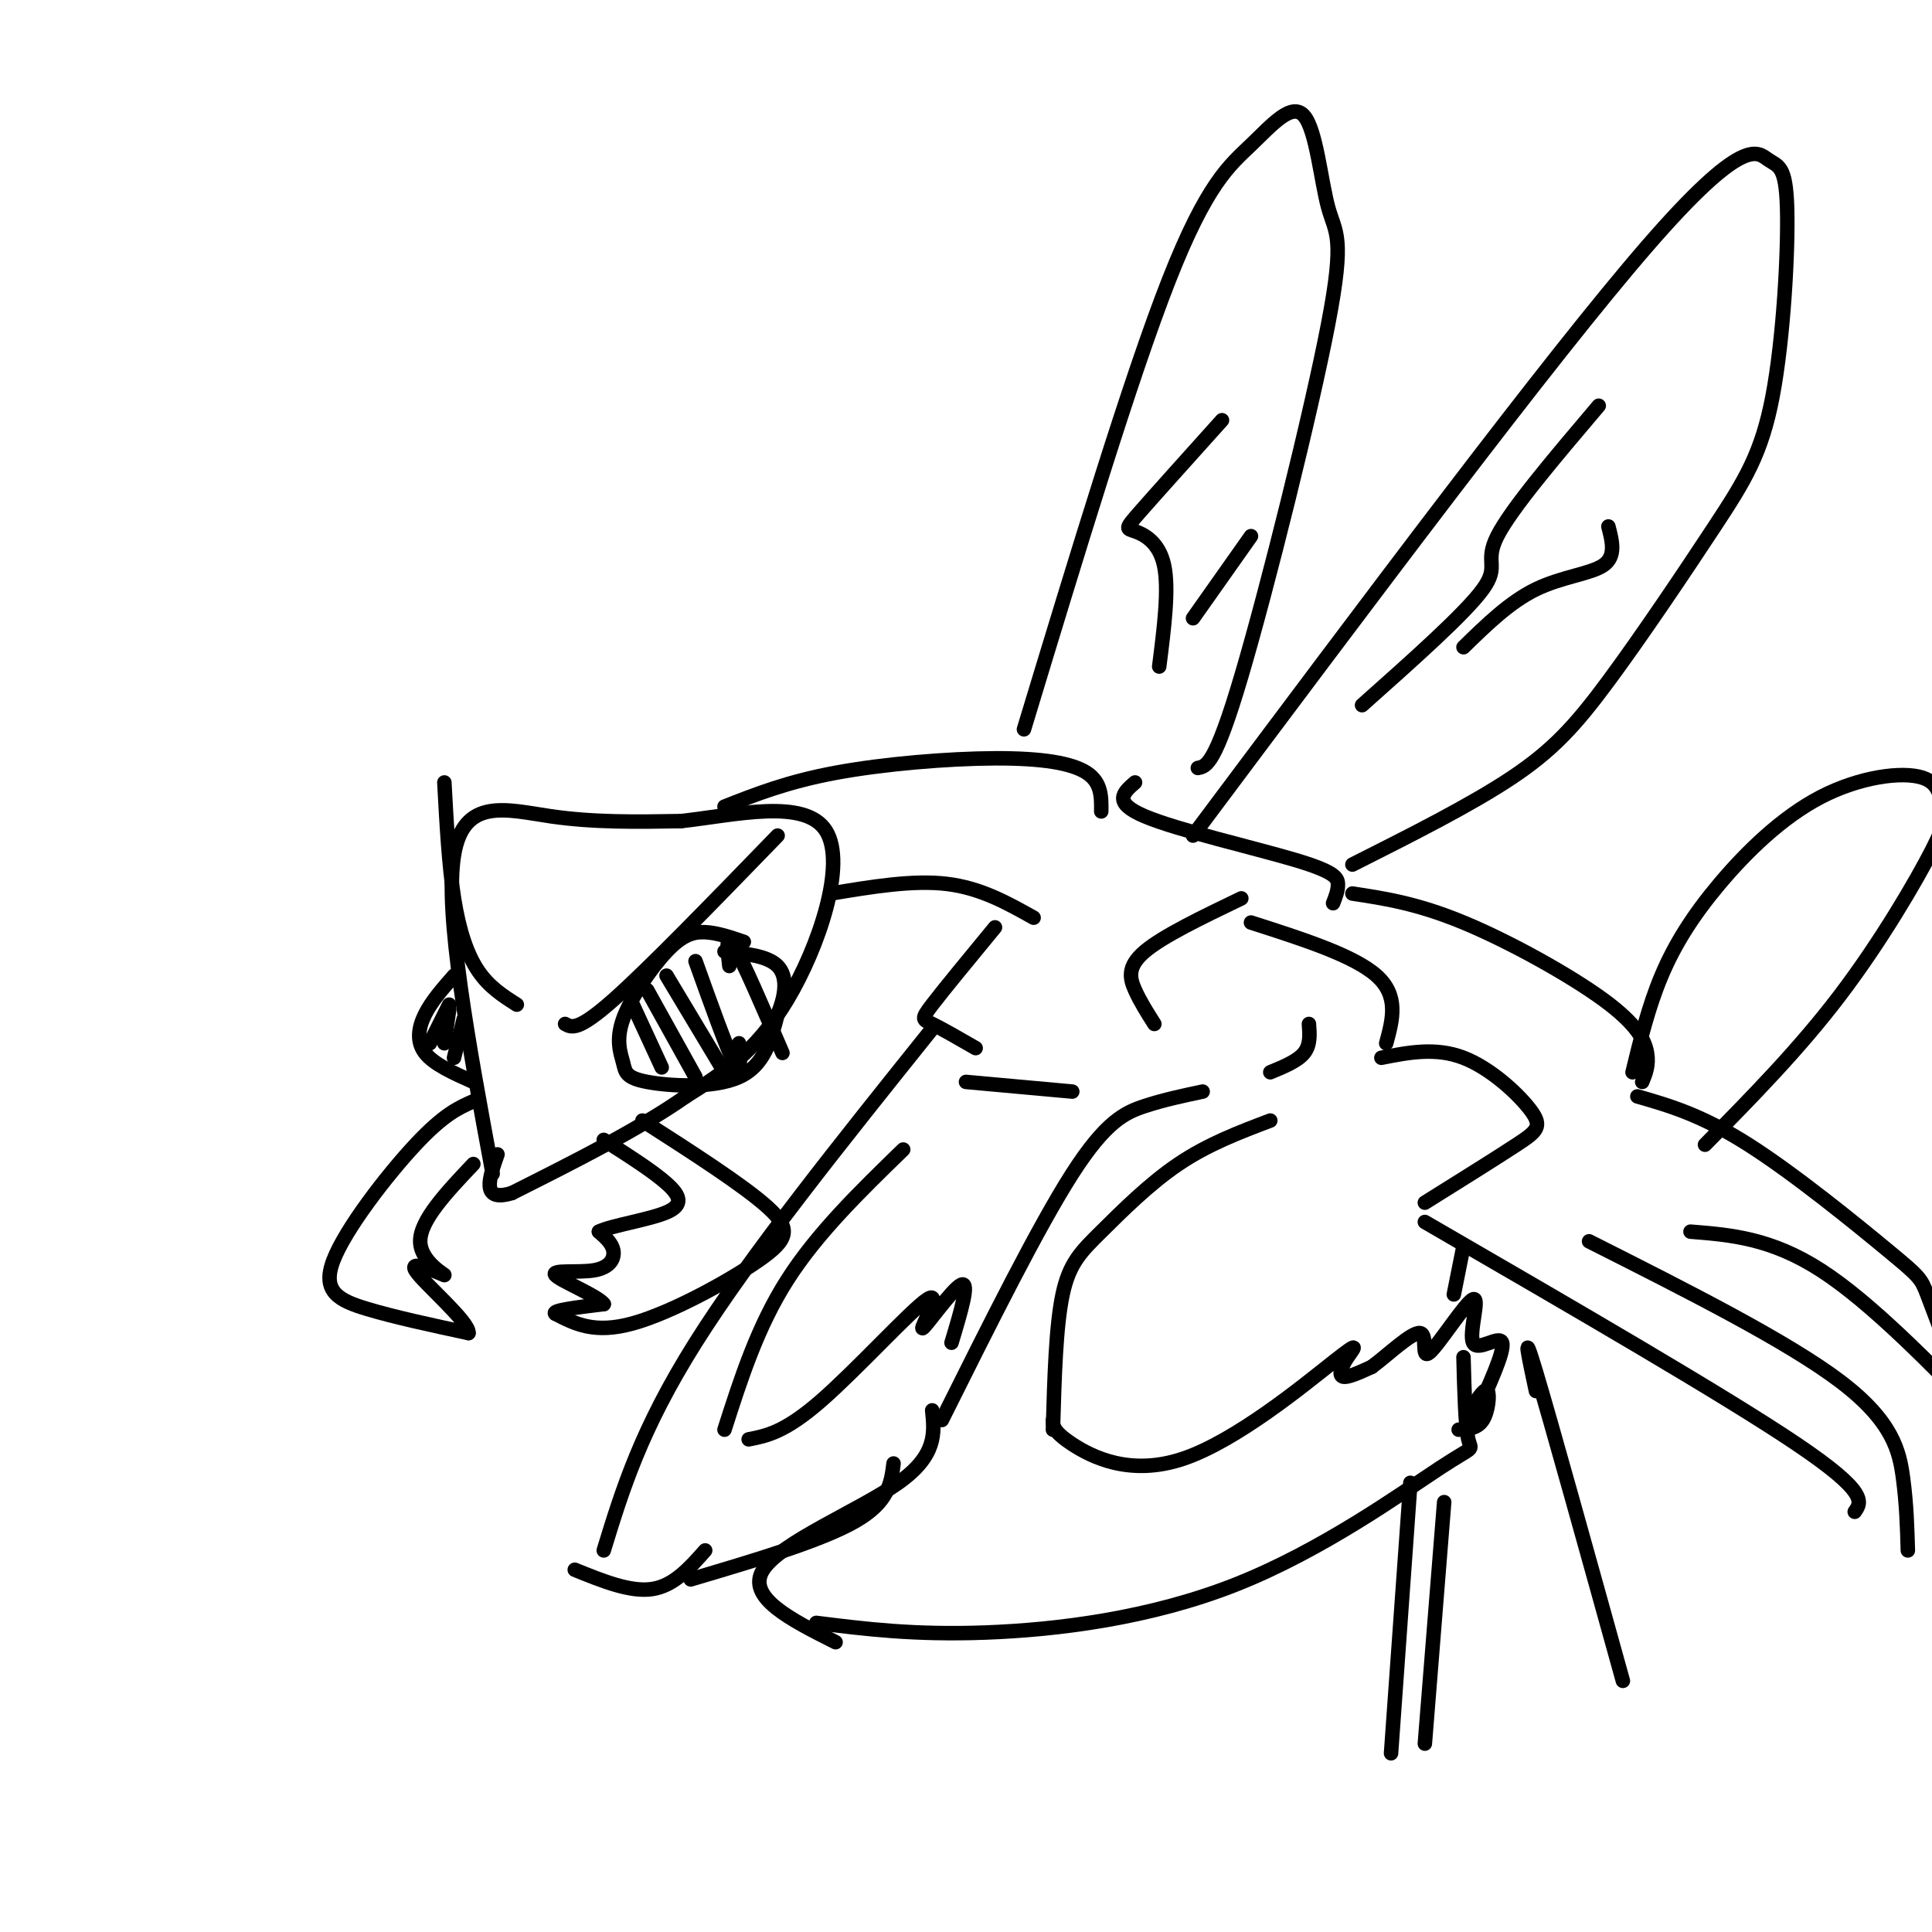 <svg viewBox='0 0 400 400' version='1.1' xmlns='http://www.w3.org/2000/svg' xmlns:xlink='http://www.w3.org/1999/xlink'><g fill='none' stroke='#000000' stroke-width='3' stroke-linecap='round' stroke-linejoin='round'><path d='M102,243c-5.000,-26.956 -10.000,-53.911 -8,-66c2.000,-12.089 11.000,-9.311 20,-8c9.000,1.311 18.000,1.156 27,1'/><path d='M141,170c11.190,-1.238 25.667,-4.833 30,2c4.333,6.833 -1.476,24.095 -8,35c-6.524,10.905 -13.762,15.452 -21,20'/><path d='M142,227c-9.500,6.667 -22.750,13.333 -36,20'/><path d='M106,247c-6.500,2.000 -4.750,-3.000 -3,-8'/><path d='M133,232c10.536,6.762 21.071,13.524 26,18c4.929,4.476 4.250,6.667 -2,11c-6.250,4.333 -18.071,10.810 -26,13c-7.929,2.190 -11.964,0.095 -16,-2'/><path d='M115,272c-1.000,-0.667 4.500,-1.333 10,-2'/><path d='M125,270c-1.129,-1.659 -8.952,-4.805 -10,-6c-1.048,-1.195 4.679,-0.437 8,-1c3.321,-0.563 4.234,-2.447 4,-4c-0.234,-1.553 -1.617,-2.777 -3,-4'/><path d='M124,255c2.548,-1.274 10.417,-2.458 14,-4c3.583,-1.542 2.881,-3.440 0,-6c-2.881,-2.560 -7.940,-5.780 -13,-9'/><path d='M98,228c-3.065,1.357 -6.131,2.714 -12,9c-5.869,6.286 -14.542,17.500 -17,24c-2.458,6.500 1.298,8.286 7,10c5.702,1.714 13.351,3.357 21,5'/><path d='M97,276c0.279,-2.292 -9.523,-10.522 -11,-13c-1.477,-2.478 5.372,0.794 6,1c0.628,0.206 -4.963,-2.656 -5,-7c-0.037,-4.344 5.482,-10.172 11,-16'/><path d='M154,195c-2.747,-0.939 -5.495,-1.878 -8,-2c-2.505,-0.122 -4.768,0.572 -8,4c-3.232,3.428 -7.432,9.590 -9,14c-1.568,4.410 -0.503,7.069 0,9c0.503,1.931 0.443,3.135 5,4c4.557,0.865 13.731,1.390 19,-1c5.269,-2.390 6.635,-7.695 8,-13'/><path d='M161,210c1.733,-4.111 2.067,-7.889 0,-10c-2.067,-2.111 -6.533,-2.556 -11,-3'/><path d='M131,208c0.000,0.000 6.000,13.000 6,13'/><path d='M134,205c0.000,0.000 10.000,18.000 10,18'/><path d='M138,202c0.000,0.000 12.000,20.000 12,20'/><path d='M144,199c3.250,9.083 6.500,18.167 8,21c1.500,2.833 1.250,-0.583 1,-4'/><path d='M151,200c-0.417,-3.500 -0.833,-7.000 1,-4c1.833,3.000 5.917,12.500 10,22'/><path d='M94,202c-2.311,2.622 -4.622,5.244 -6,8c-1.378,2.756 -1.822,5.644 0,8c1.822,2.356 5.911,4.178 10,6'/><path d='M94,219c0.000,0.000 2.000,-8.000 2,-8'/><path d='M92,216c0.000,0.000 1.000,-7.000 1,-7'/><path d='M89,216c0.000,0.000 4.000,-8.000 4,-8'/><path d='M150,167c6.536,-2.577 13.071,-5.155 23,-7c9.929,-1.845 23.250,-2.958 33,-3c9.750,-0.042 15.929,0.988 19,3c3.071,2.012 3.036,5.006 3,8'/><path d='M172,185c8.500,-1.417 17.000,-2.833 24,-2c7.000,0.833 12.500,3.917 18,7'/><path d='M257,186c-8.133,3.911 -16.267,7.822 -20,11c-3.733,3.178 -3.067,5.622 -2,8c1.067,2.378 2.533,4.689 4,7'/><path d='M259,191c10.667,3.417 21.333,6.833 26,11c4.667,4.167 3.333,9.083 2,14'/><path d='M249,226c-4.000,0.844 -8.000,1.689 -12,3c-4.000,1.311 -8.000,3.089 -15,14c-7.000,10.911 -17.000,30.956 -27,51'/><path d='M263,232c-6.446,2.440 -12.893,4.881 -19,9c-6.107,4.119 -11.875,9.917 -16,14c-4.125,4.083 -6.607,6.452 -8,13c-1.393,6.548 -1.696,17.274 -2,28'/><path d='M263,222c2.833,-1.167 5.667,-2.333 7,-4c1.333,-1.667 1.167,-3.833 1,-6'/><path d='M193,292c0.489,4.667 0.978,9.333 -7,15c-7.978,5.667 -24.422,12.333 -28,18c-3.578,5.667 5.711,10.333 15,15'/><path d='M169,336c10.128,1.271 20.255,2.542 35,2c14.745,-0.542 34.107,-2.898 52,-10c17.893,-7.102 34.317,-18.951 42,-24c7.683,-5.049 6.624,-3.300 6,-6c-0.624,-2.700 -0.812,-9.850 -1,-17'/><path d='M218,294c-0.003,1.184 -0.005,2.368 4,5c4.005,2.632 12.018,6.711 23,3c10.982,-3.711 24.933,-15.211 31,-20c6.067,-4.789 4.249,-2.866 3,-1c-1.249,1.866 -1.928,3.676 -1,4c0.928,0.324 3.464,-0.838 6,-2'/><path d='M284,283c3.226,-2.359 8.292,-7.258 10,-7c1.708,0.258 0.057,5.671 2,4c1.943,-1.671 7.480,-10.427 9,-11c1.520,-0.573 -0.975,7.038 0,9c0.975,1.962 5.422,-1.725 6,0c0.578,1.725 -2.711,8.863 -6,16'/><path d='M305,291c1.267,-1.889 2.533,-3.778 3,-3c0.467,0.778 0.133,4.222 -1,6c-1.133,1.778 -3.067,1.889 -5,2'/><path d='M206,192c-5.289,6.422 -10.578,12.844 -13,16c-2.422,3.156 -1.978,3.044 0,4c1.978,0.956 5.489,2.978 9,5'/><path d='M235,162c-2.387,2.065 -4.774,4.131 2,7c6.774,2.869 22.708,6.542 31,9c8.292,2.458 8.940,3.702 9,5c0.060,1.298 -0.470,2.649 -1,4'/><path d='M247,173c37.028,-49.496 74.057,-98.992 94,-122c19.943,-23.008 22.802,-19.530 25,-18c2.198,1.530 3.735,1.110 4,10c0.265,8.890 -0.741,27.089 -3,39c-2.259,11.911 -5.770,17.533 -12,27c-6.230,9.467 -15.177,22.780 -22,32c-6.823,9.220 -11.521,14.349 -20,20c-8.479,5.651 -20.740,11.826 -33,18'/><path d='M212,151c11.057,-36.459 22.113,-72.919 30,-93c7.887,-20.081 12.603,-23.784 17,-28c4.397,-4.216 8.474,-8.945 11,-6c2.526,2.945 3.502,13.562 5,19c1.498,5.438 3.519,5.695 0,24c-3.519,18.305 -12.577,54.659 -18,73c-5.423,18.341 -7.212,18.671 -9,19'/><path d='M117,212c1.333,0.750 2.667,1.500 10,-5c7.333,-6.500 20.667,-20.250 34,-34'/><path d='M107,208c-2.867,-1.822 -5.733,-3.644 -8,-7c-2.267,-3.356 -3.933,-8.244 -5,-15c-1.067,-6.756 -1.533,-15.378 -2,-24'/><path d='M193,213c-18.833,23.500 -37.667,47.000 -49,65c-11.333,18.000 -15.167,30.500 -19,43'/><path d='M119,325c5.750,2.333 11.500,4.667 16,4c4.500,-0.667 7.750,-4.333 11,-8'/><path d='M150,296c3.417,-10.667 6.833,-21.333 13,-31c6.167,-9.667 15.083,-18.333 24,-27'/><path d='M200,224c0.000,0.000 22.000,2.000 22,2'/><path d='M280,185c6.714,1.018 13.429,2.036 23,6c9.571,3.964 22.000,10.875 29,16c7.000,5.125 8.571,8.464 9,11c0.429,2.536 -0.286,4.268 -1,6'/><path d='M286,219c5.625,-1.107 11.250,-2.214 17,0c5.750,2.214 11.625,7.750 14,11c2.375,3.250 1.250,4.214 -3,7c-4.250,2.786 -11.625,7.393 -19,12'/><path d='M143,327c13.500,-4.000 27.000,-8.000 34,-12c7.000,-4.000 7.500,-8.000 8,-12'/><path d='M155,298c3.751,-0.730 7.502,-1.461 15,-8c7.498,-6.539 18.742,-18.887 22,-21c3.258,-2.113 -1.469,6.008 -1,6c0.469,-0.008 6.134,-8.145 8,-9c1.866,-0.855 -0.067,5.573 -2,12'/><path d='M295,253c31.083,18.000 62.167,36.000 77,46c14.833,10.000 13.417,12.000 12,14'/><path d='M329,257c20.533,10.356 41.067,20.711 52,29c10.933,8.289 12.267,14.511 13,20c0.733,5.489 0.867,10.244 1,15'/><path d='M303,258c0.000,0.000 -2.000,10.000 -2,10'/><path d='M339,227c6.643,1.911 13.286,3.821 23,10c9.714,6.179 22.500,16.625 29,22c6.500,5.375 6.714,5.679 8,9c1.286,3.321 3.643,9.661 6,16'/><path d='M350,255c8.333,0.667 16.667,1.333 27,8c10.333,6.667 22.667,19.333 35,32'/><path d='M292,307c0.000,0.000 -4.000,56.000 -4,56'/><path d='M299,311c0.000,0.000 -4.000,50.000 -4,50'/><path d='M318,288c-1.500,-7.000 -3.000,-14.000 0,-4c3.000,10.000 10.500,37.000 18,64'/><path d='M338,222c1.651,-6.801 3.302,-13.601 6,-20c2.698,-6.399 6.441,-12.395 12,-19c5.559,-6.605 12.932,-13.819 21,-18c8.068,-4.181 16.830,-5.330 21,-4c4.170,1.330 3.747,5.140 4,7c0.253,1.860 1.184,1.770 -2,8c-3.184,6.230 -10.481,18.780 -19,30c-8.519,11.220 -18.259,21.110 -28,31'/><path d='M282,146c10.689,-9.511 21.378,-19.022 25,-24c3.622,-4.978 0.178,-5.422 3,-11c2.822,-5.578 11.911,-16.289 21,-27'/><path d='M303,134c4.800,-4.689 9.600,-9.378 15,-12c5.400,-2.622 11.400,-3.178 14,-5c2.600,-1.822 1.800,-4.911 1,-8'/><path d='M240,138c1.030,-8.089 2.060,-16.179 1,-21c-1.060,-4.821 -4.208,-6.375 -6,-7c-1.792,-0.625 -2.226,-0.321 1,-4c3.226,-3.679 10.113,-11.339 17,-19'/><path d='M247,128c0.000,0.000 12.000,-17.000 12,-17'/></g>
</svg>